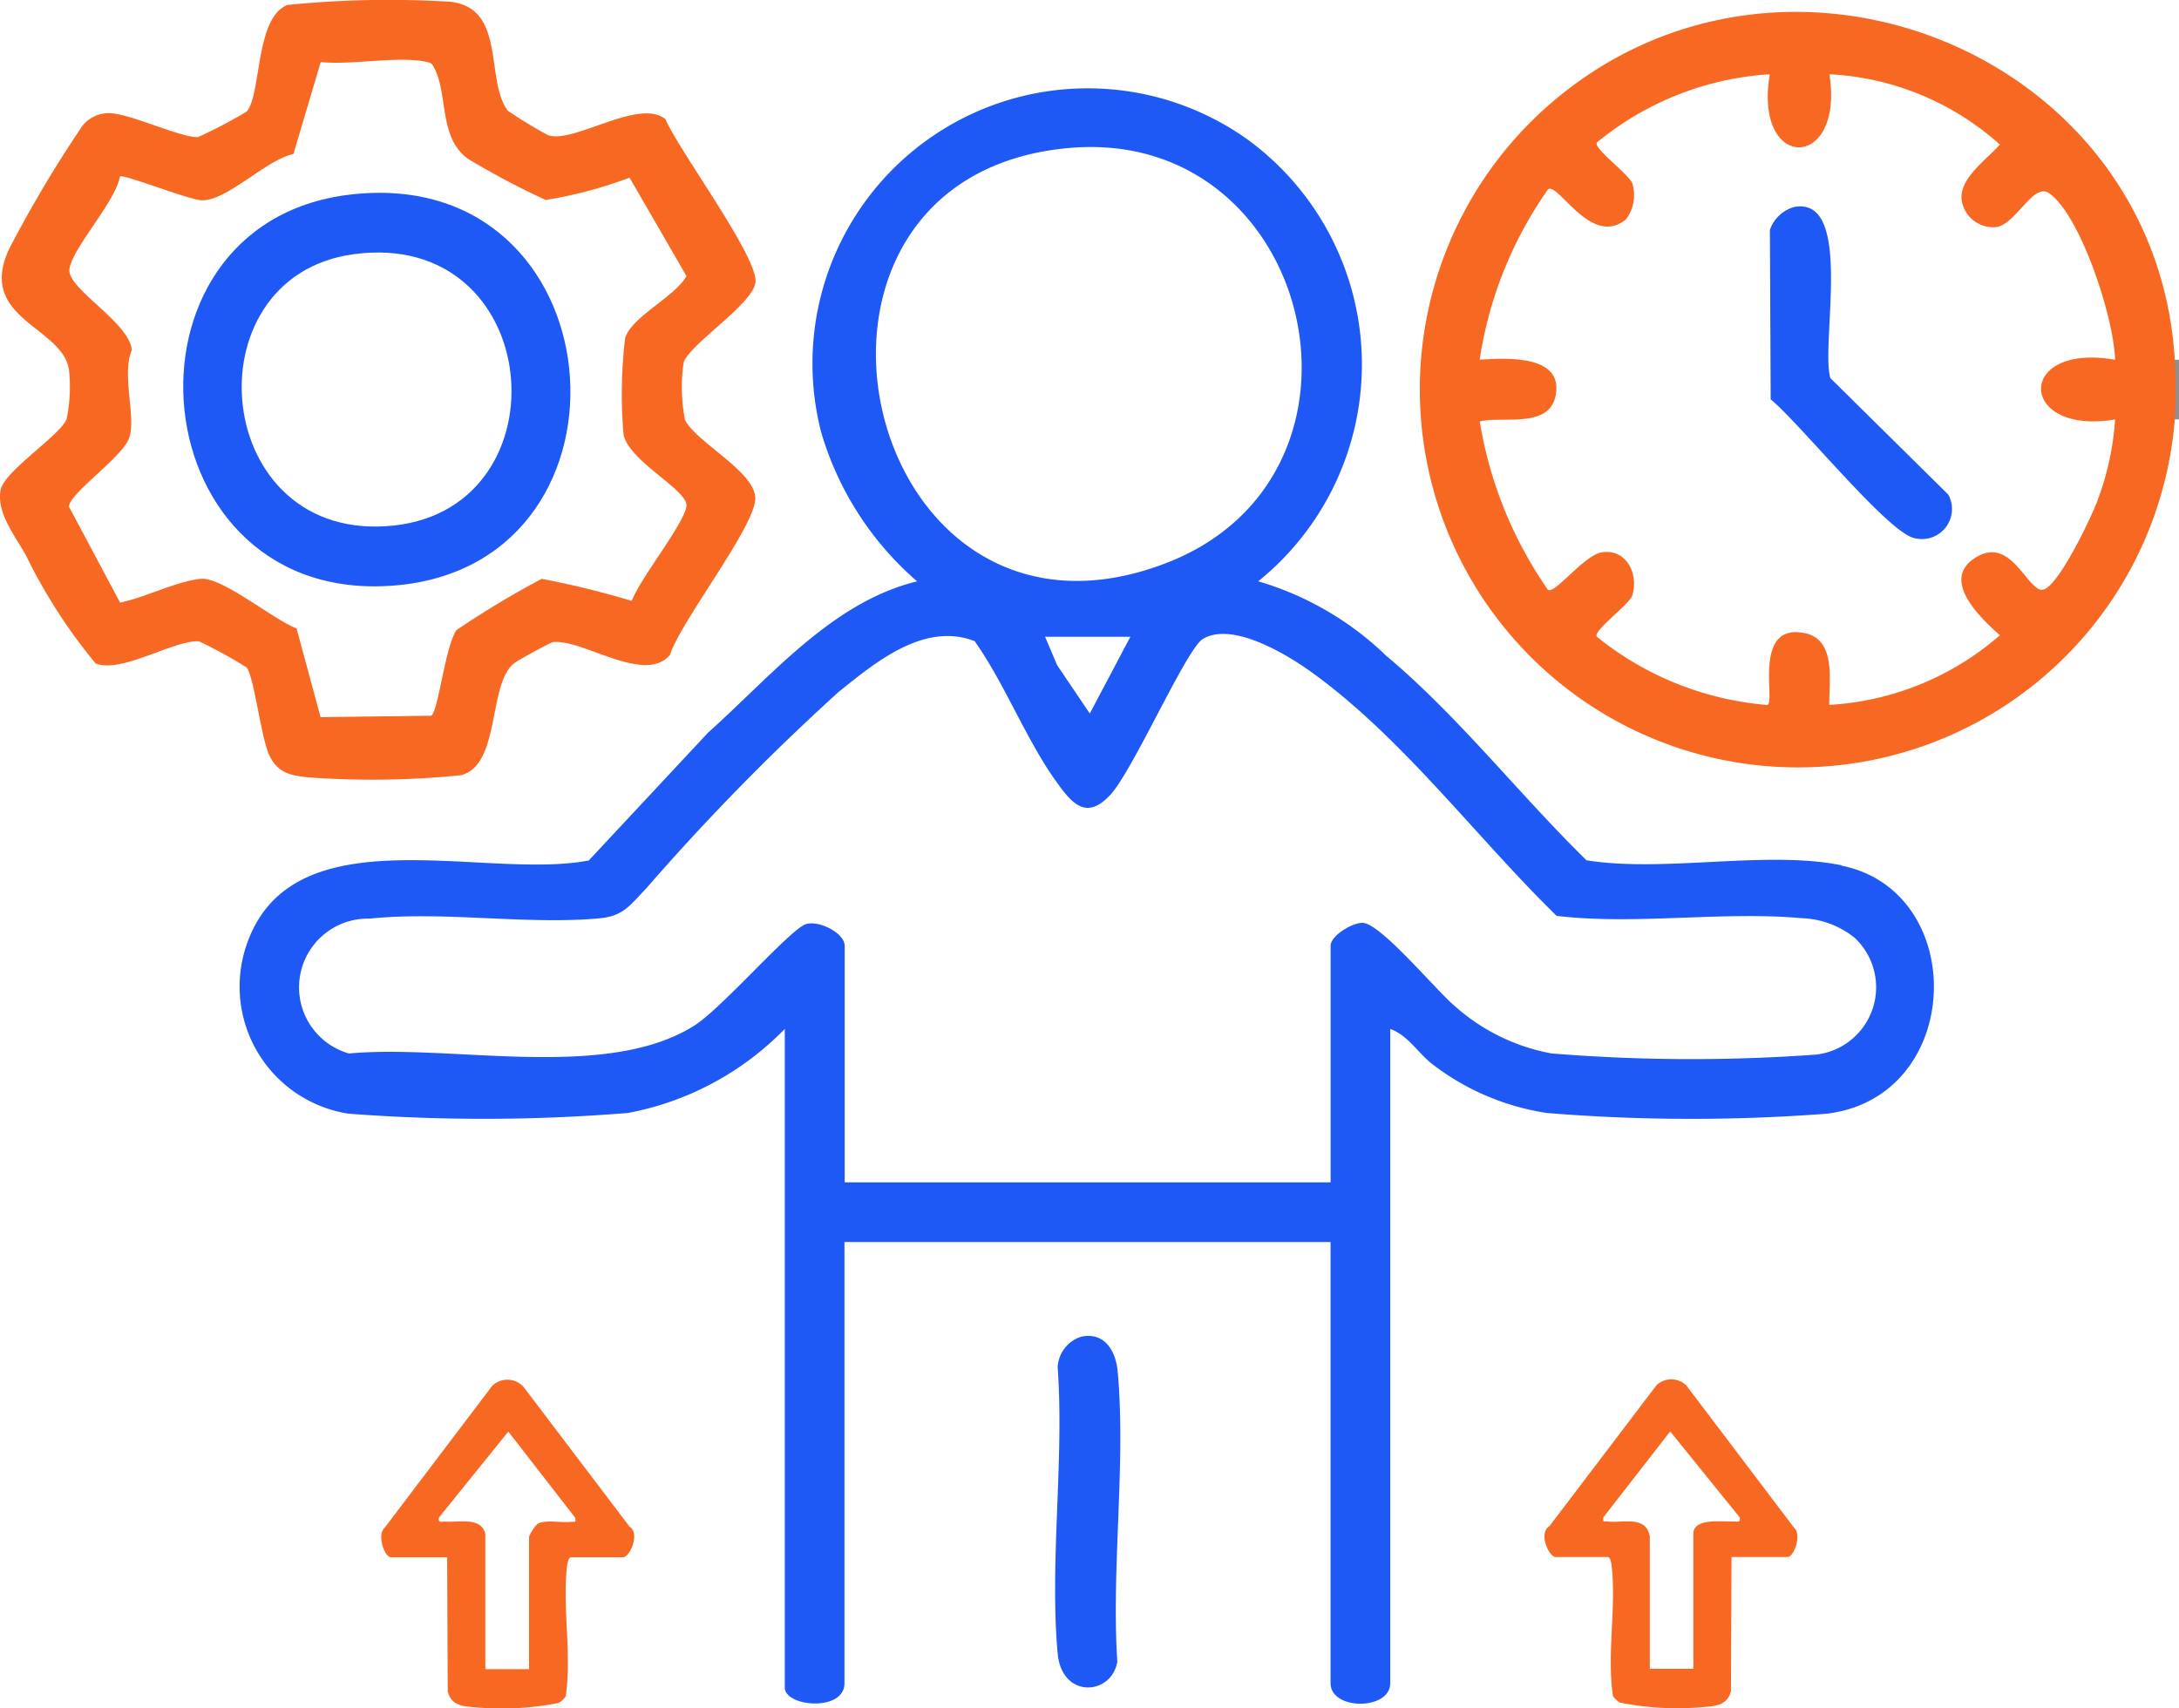 <svg id="Menu_icon" data-name="Menu icon" xmlns="http://www.w3.org/2000/svg" xmlns:xlink="http://www.w3.org/1999/xlink" width="52.693" height="41.313" viewBox="0 0 52.693 41.313">
  <defs>
    <clipPath id="clip-path">
      <rect id="Rectangle_61971" data-name="Rectangle 61971" width="52.694" height="41.313" fill="none"/>
    </clipPath>
  </defs>
  <g id="Group_164235" data-name="Group 164235" transform="translate(0 0)" clip-path="url(#clip-path)">
    <path id="Path_206851" data-name="Path 206851" d="M61.936,11.68h-.1a1.288,1.288,0,0,1,0-1.443h.1Z" transform="translate(-9.242 -1.536)" fill="#8f8f8f"/>
    <path id="Path_206852" data-name="Path 206852" d="M30.676,38.027c.559-.1.813.373.856.855.2,2.222-.156,4.754-.01,7.009-.134.82-1.342.911-1.442-.195-.2-2.195.161-4.687,0-6.915a.811.811,0,0,1,.594-.755" transform="translate(-4.503 -5.702)" fill="#1e59f5"/>
    <path id="Path_206853" data-name="Path 206853" d="M45.558,21.3c-1.827-.37-4.275.181-6.168-.121-1.631-1.595-3.1-3.486-4.846-4.948a7.469,7.469,0,0,0-3.094-1.8,6.737,6.737,0,0,0-.277-10.7,6.656,6.656,0,0,0-10.291,7.095,7.58,7.58,0,0,0,2.32,3.606c-2.053.5-3.535,2.3-5.054,3.658l-2.886,3.093c-2.547.493-7.249-1.2-8.3,2.116a3.111,3.111,0,0,0,2.485,4.008,43,43,0,0,0,6.764-.017,7.127,7.127,0,0,0,3.791-2.033V41.185c0,.474,1.443.594,1.443-.1V30.412H33.2v10.67c0,.662,1.443.662,1.443,0V25.258c.443.16.679.6,1.04.868a6,6,0,0,0,2.752,1.165,42.987,42.987,0,0,0,6.763.017c3.33-.4,3.454-5.377.357-6M26.893,3.949c5.911-.51,7.88,7.92,2.316,10.047C21.8,16.83,19.118,4.62,26.893,3.949m1.465,11.824-.98,1.856-.79-1.169-.292-.688ZM44.908,25.881a41.8,41.8,0,0,1-6.37-.031,4.825,4.825,0,0,1-2.348-1.158c-.445-.376-1.781-1.989-2.213-2-.252-.007-.776.31-.776.556v5.721H21.45V23.247c0-.3-.6-.618-.93-.526-.376.106-2.028,2.028-2.706,2.456-2.139,1.352-5.873.442-8.35.675a1.663,1.663,0,0,1,.5-3.262c1.764-.187,3.8.155,5.559-.008.587-.054.746-.331,1.13-.725a55.9,55.9,0,0,1,4.64-4.741c.9-.726,2.081-1.71,3.3-1.238.734,1.039,1.239,2.371,1.969,3.391.379.53.733.966,1.325.312.552-.612,1.829-3.519,2.224-3.755.711-.428,2.026.371,2.61.79,2.215,1.588,4,4.009,5.947,5.908,1.921.225,4.021-.118,5.924.055a2.16,2.16,0,0,1,1.28.473,1.639,1.639,0,0,1-.964,2.83" transform="translate(-1.024 -0.371)" fill="#1e59f5"/>
    <path id="Path_206854" data-name="Path 206854" d="M58.655,8.752c-.446-7.441-9.47-11.067-15.106-6.188A9.143,9.143,0,1,0,58.655,10.2a13.187,13.187,0,0,0,0-1.443M57.212,10.2a6.862,6.862,0,0,1-.437,1.986c-.129.35-.993,2.193-1.353,2.13s-.745-1.267-1.549-.8c-.918.529.06,1.462.553,1.9A6.874,6.874,0,0,1,50.3,17.1c-.007-.581.173-1.578-.591-1.735-1.283-.263-.694,1.7-.91,1.737a7.533,7.533,0,0,1-4.12-1.65c-.105-.141.791-.779.858-1,.157-.522-.14-1.125-.728-1.044-.43.059-1.149,1.023-1.312.909a9.9,9.9,0,0,1-1.649-4.073c.562-.135,1.688.187,1.838-.641.179-.99-1.233-.889-1.84-.853A9.647,9.647,0,0,1,43.5,4.629c.247-.172,1.045,1.418,1.884.727a.971.971,0,0,0,.156-.86c-.067-.224-.964-.861-.858-1a7.286,7.286,0,0,1,4.179-1.649c-.4,2.371,1.811,2.342,1.442,0a6.68,6.68,0,0,1,4.122,1.7c-.314.36-.974.806-.926,1.329a.77.77,0,0,0,.852.666c.478-.088.887-1.086,1.266-.817.777.55,1.576,3.063,1.594,4.028-2.424-.425-2.349,1.841,0,1.443" transform="translate(-6.064 -0.051)" fill="#f76923"/>
    <path id="Path_206855" data-name="Path 206855" d="M16.563,10.142a4.08,4.08,0,0,1-.032-1.368c.133-.45,1.736-1.45,1.74-1.977,0-.664-1.844-3.142-2.179-3.914-.649-.526-2.235.616-2.847.382a10.865,10.865,0,0,1-.967-.588c-.551-.739-.031-2.482-1.385-2.634A24.4,24.4,0,0,0,6.949.12c-.781.314-.62,2.129-.98,2.576a11.639,11.639,0,0,1-1.176.618c-.368.034-1.56-.526-2.077-.572a.807.807,0,0,0-.789.4A29.781,29.781,0,0,0,.221,6.021C-.572,7.721,1.529,7.9,1.669,8.953a3.9,3.9,0,0,1-.059,1.189C1.423,10.556.1,11.4.015,11.849c-.106.562.361,1.123.618,1.595a13.133,13.133,0,0,0,1.677,2.6c.6.261,1.895-.565,2.5-.533a10.893,10.893,0,0,1,1.155.634c.174.217.349,1.67.535,2.094.2.457.528.523.982.565a21.312,21.312,0,0,0,3.666-.054c.971-.25.64-2.235,1.3-2.719.087-.064.873-.5.925-.5.717-.082,2.214,1.032,2.827.311.257-.811,2.074-3.119,2.065-3.794-.008-.649-1.461-1.365-1.707-1.907m-1.287,4.391A21.731,21.731,0,0,0,13.1,14a22.329,22.329,0,0,0-2.061,1.24c-.272.382-.436,1.948-.61,2.071l-2.677.035L7.172,15.2c-.566-.216-1.8-1.248-2.316-1.2-.567.052-1.365.458-1.952.574L1.667,12.254c.007-.314,1.269-1.18,1.449-1.641.193-.492-.186-1.546.072-2.146C3.127,7.79,1.613,6.978,1.679,6.51,1.752,5.988,2.792,4.889,2.9,4.268c.08-.063,1.612.543,1.952.574.6.055,1.578-.979,2.244-1.117L7.756,1.5c.74.079,1.824-.143,2.517-.012.155.03.167.038.237.176.326.633.1,1.673.81,2.179a19.084,19.084,0,0,0,1.876.994,10.434,10.434,0,0,0,2.028-.54L16.6,6.676c-.28.507-1.321.979-1.483,1.5a11.5,11.5,0,0,0-.04,2.32c.1.641,1.557,1.352,1.523,1.739-.036.411-1.146,1.788-1.319,2.295" transform="translate(0 0)" fill="#f76923"/>
    <path id="Path_206856" data-name="Path 206856" d="M49.987,42.854,47.372,39.4a.52.52,0,0,0-.723-.008L44.06,42.8c-.275.167-.017.747.152.747h1.253c.072,0,.094.161.1.227.114.976-.121,2.139.031,3.135a.516.516,0,0,0,.169.16,7.052,7.052,0,0,0,2.009.108c.3-.024.581-.037.675-.38l.014-3.25h1.351c.169,0,.343-.544.17-.7m-1.487-.16c-.238.018-.957-.1-.957.3v3.264H46.487v-3.2c-.089-.524-.672-.315-1.023-.363-.092-.012-.114.037-.1-.1l1.616-2.078,1.68,2.078c.028.149-.065.091-.163.1" transform="translate(-6.591 -5.888)" fill="#f76923"/>
    <path id="Path_206857" data-name="Path 206857" d="M16.845,42.806l-2.559-3.374a.529.529,0,0,0-.753-.028l-2.615,3.451c-.173.155,0,.7.169.7H12.44l.014,3.25c.094.343.373.356.675.379a7.022,7.022,0,0,0,2.009-.107.516.516,0,0,0,.169-.16c.151-1-.083-2.159.031-3.135.008-.066.031-.228.1-.228h1.253c.169,0,.427-.58.152-.746m-1.4-.111c-.249.033-.573-.059-.811.043a.942.942,0,0,0-.212.32v3.2H13.363V42.992c-.089-.422-.652-.275-.957-.3-.1-.008-.191.051-.163-.1l1.676-2.077L15.538,42.6c.017.134-.005.086-.1.1" transform="translate(-1.627 -5.889)" fill="#f76923"/>
    <path id="Path_206858" data-name="Path 206858" d="M50.942,5.887c1.449-.266.63,3.312.873,4.139l2.852,2.818a.727.727,0,0,1-.836,1.048c-.649-.161-2.779-2.8-3.459-3.351l-.019-4.1a.872.872,0,0,1,.589-.554" transform="translate(-7.553 -0.881)" fill="#1e59f5"/>
    <path id="Path_206859" data-name="Path 206859" d="M9.228,5.532c-5.924.714-5.1,10.069,1.2,9.443,6.087-.605,5.295-10.225-1.2-9.443m1.094,8c-4.433.495-5.017-6.01-.994-6.56,4.615-.63,5.18,6.093.994,6.56" transform="translate(-0.782 -0.823)" fill="#1e59f5"/>
  </g>
</svg>
